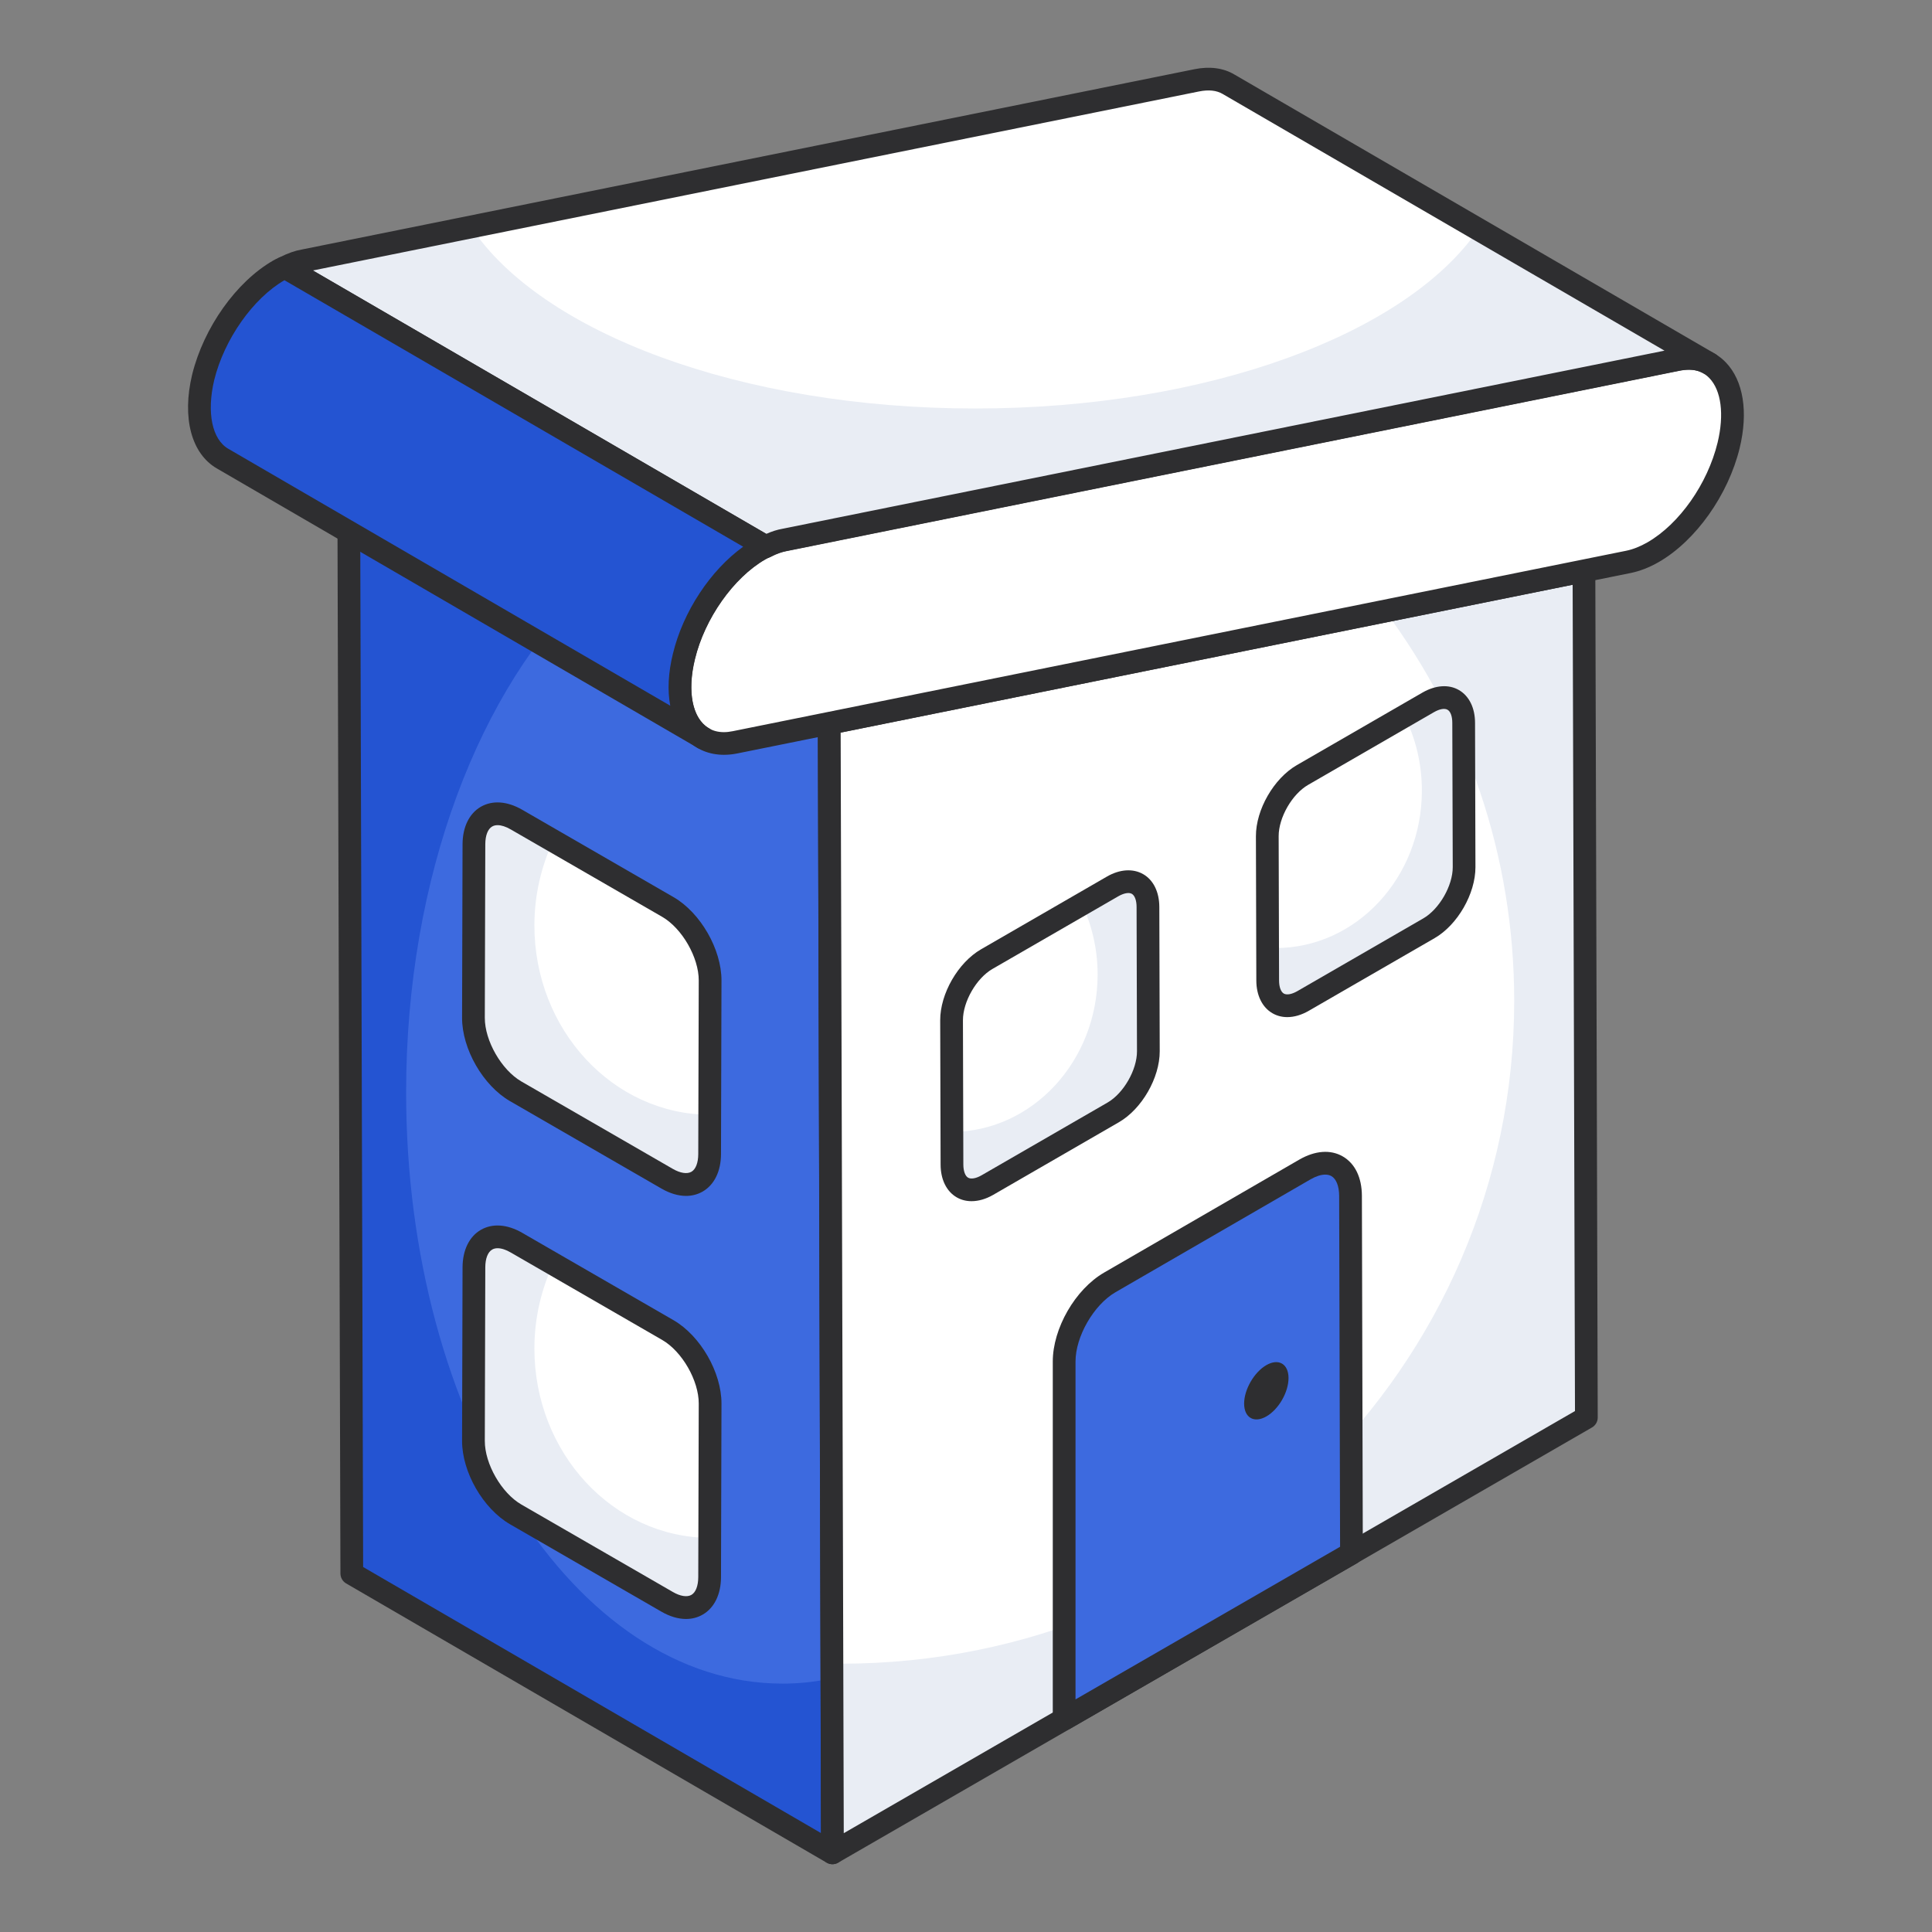 <svg width="48" height="48" viewBox="0 0 48 48" fill="none" xmlns="http://www.w3.org/2000/svg">
<rect x="0" y="0" width="48" height="48" fill="#808080" stroke="none"/>
<path d="M20.684 46.033L8.744 39.094L8.664 11.031L20.604 17.97L20.684 46.033Z" fill="#3D6ADF"/>
<path d="M20.685 46.036L8.742 39.097L8.664 11.031L14.657 14.511C11.925 17.074 10.09 21.775 10.09 27.139C10.09 35.25 14.283 41.829 19.443 41.829C19.859 41.829 20.269 41.786 20.671 41.695L20.685 46.036Z" fill="#2454D2"/>
<path d="M20.681 46.316C20.632 46.316 20.583 46.303 20.539 46.278L8.598 39.339C8.512 39.288 8.459 39.196 8.458 39.095L8.379 11.033C8.379 10.932 8.432 10.839 8.52 10.788C8.607 10.737 8.715 10.737 8.803 10.788L20.743 17.727C20.83 17.777 20.883 17.87 20.884 17.971L20.963 46.033C20.963 46.134 20.91 46.227 20.822 46.278C20.778 46.303 20.729 46.316 20.681 46.316ZM9.022 38.932L20.397 45.542L20.319 18.134L8.945 11.524L9.022 38.932Z" fill="#2E2E30"/>
<path d="M20.6 17.97L8.66 11.031L27.41 7.244L39.35 14.183L20.6 17.97Z" fill="white"/>
<path d="M20.601 18.253C20.552 18.253 20.503 18.24 20.459 18.215L8.519 11.276C8.418 11.217 8.363 11.101 8.383 10.986C8.402 10.87 8.49 10.778 8.605 10.755L27.355 6.968C27.423 6.951 27.493 6.965 27.553 7L39.494 13.939C39.595 13.998 39.649 14.114 39.63 14.229C39.611 14.345 39.523 14.437 39.407 14.46L20.657 18.247C20.639 18.251 20.62 18.253 20.601 18.253ZM9.446 11.161L20.651 17.673L38.567 14.054L27.362 7.542L9.446 11.161Z" fill="#2E2E30"/>
<path d="M20.602 17.971L39.352 14.184L39.411 35.219L20.681 46.033L20.602 17.971Z" fill="white"/>
<path d="M39.413 35.221L20.686 46.035L20.672 41.327C20.75 41.334 20.82 41.334 20.898 41.334C30.131 41.334 37.62 33.964 37.62 24.866C37.62 21.244 36.434 17.898 34.415 15.181L39.357 14.185L39.413 35.221Z" fill="#E9EDF4"/>
<path d="M20.682 46.316C20.634 46.316 20.585 46.303 20.541 46.278C20.454 46.227 20.4 46.134 20.4 46.034L20.32 17.971C20.32 17.837 20.415 17.721 20.547 17.694L39.297 13.907C39.38 13.888 39.466 13.911 39.532 13.965C39.597 14.018 39.635 14.098 39.635 14.183L39.695 35.219C39.695 35.32 39.641 35.413 39.554 35.464L20.823 46.278C20.78 46.303 20.731 46.316 20.682 46.316ZM20.886 18.202L20.963 45.545L39.13 35.057L39.072 14.528L20.886 18.202Z" fill="#2E2E30"/>
<path d="M18.865 13.656C19.068 13.538 19.275 13.455 19.479 13.414L41.672 8.931C42.709 8.721 43.281 9.678 42.946 11.064C42.674 12.183 41.904 13.238 41.072 13.718C40.868 13.836 40.659 13.92 40.453 13.961L39.348 14.184L20.598 17.971L18.261 18.443C17.223 18.653 16.652 17.697 16.986 16.31C17.259 15.193 18.031 14.137 18.865 13.656Z" fill="white"/>
<path d="M17.987 18.753C17.623 18.753 17.302 18.622 17.059 18.371C16.622 17.918 16.496 17.142 16.713 16.243C16.997 15.08 17.806 13.941 18.725 13.41C18.958 13.276 19.192 13.184 19.423 13.136L41.617 8.654C42.113 8.552 42.562 8.676 42.876 9.002C43.313 9.455 43.439 10.231 43.222 11.13C42.939 12.295 42.132 13.433 41.215 13.962C40.979 14.098 40.742 14.19 40.51 14.237L18.318 18.719C18.204 18.742 18.094 18.753 17.987 18.753ZM41.952 9.184C41.881 9.184 41.807 9.191 41.729 9.207L19.536 13.689C19.366 13.724 19.188 13.795 19.008 13.899C18.213 14.358 17.512 15.354 17.262 16.376C17.094 17.073 17.17 17.672 17.465 17.979C17.646 18.166 17.896 18.23 18.206 18.166L40.399 13.684C40.571 13.649 40.75 13.578 40.933 13.473C41.725 13.016 42.424 12.02 42.673 10.997C42.841 10.3 42.765 9.701 42.469 9.394C42.334 9.254 42.161 9.184 41.952 9.184Z" fill="#2E2E30"/>
<path d="M30.524 2.095C30.312 1.967 30.044 1.932 29.733 1.996L7.54 6.478C7.386 6.505 7.232 6.566 7.078 6.643L19.022 13.582C19.176 13.505 19.33 13.443 19.484 13.417L41.676 8.935C41.987 8.871 42.248 8.906 42.467 9.033L30.524 2.095Z" fill="white"/>
<path d="M42.464 9.034C42.245 8.907 41.984 8.872 41.673 8.935L19.48 13.418C19.325 13.446 19.17 13.509 19.022 13.58L7.078 6.641C7.226 6.57 7.382 6.507 7.537 6.479L11.702 5.639C13.438 8.257 18.393 10.149 24.231 10.149C30.026 10.149 34.946 8.286 36.725 5.702L42.464 9.034Z" fill="#E9EDF4"/>
<path d="M19.023 13.864C18.974 13.864 18.925 13.851 18.881 13.826L6.938 6.887C6.848 6.835 6.794 6.738 6.797 6.634C6.8 6.53 6.861 6.437 6.954 6.39C7.159 6.288 7.331 6.228 7.494 6.2L29.679 1.719C30.054 1.644 30.396 1.688 30.668 1.851L42.609 8.789C42.609 8.789 42.61 8.789 42.61 8.789C42.745 8.867 42.791 9.04 42.713 9.175C42.635 9.31 42.463 9.357 42.327 9.277L42.326 9.277C42.165 9.184 41.971 9.164 41.734 9.211L19.541 13.693C19.426 13.714 19.303 13.758 19.148 13.835C19.109 13.854 19.066 13.864 19.023 13.864ZM7.773 6.72L19.038 13.264C19.183 13.2 19.312 13.16 19.436 13.138L41.354 8.712L30.383 2.338C30.382 2.338 30.381 2.337 30.38 2.336C30.227 2.245 30.029 2.224 29.791 2.272L7.773 6.72Z" fill="#2E2E30"/>
<path d="M6.925 6.718C6.092 7.198 5.323 8.257 5.047 9.372C4.815 10.346 5.026 11.108 5.535 11.398L17.471 18.337C16.963 18.047 16.751 17.285 16.991 16.311C17.259 15.195 18.036 14.137 18.869 13.657C18.919 13.627 18.97 13.607 19.021 13.581L7.077 6.643C7.027 6.668 6.976 6.688 6.925 6.718Z" fill="#2454D2"/>
<path d="M17.472 18.619C17.425 18.619 17.377 18.607 17.333 18.582C17.326 18.578 17.32 18.575 17.315 18.571L5.394 11.642C4.755 11.277 4.516 10.382 4.774 9.306C5.062 8.138 5.87 7 6.785 6.474C6.827 6.449 6.869 6.429 6.912 6.409C6.996 6.371 7.141 6.352 7.22 6.398L19.164 13.337C19.254 13.388 19.308 13.486 19.304 13.589C19.301 13.693 19.241 13.787 19.148 13.833C19.064 13.873 19.039 13.884 19.015 13.898C18.226 14.353 17.508 15.371 17.267 16.377C17.069 17.179 17.201 17.846 17.601 18.085L17.614 18.092C17.749 18.17 17.794 18.343 17.717 18.477C17.665 18.568 17.57 18.619 17.472 18.619ZM7.067 6.962C6.289 7.41 5.572 8.428 5.323 9.439C5.13 10.247 5.268 10.92 5.676 11.152L16.652 17.533C16.581 17.158 16.601 16.718 16.718 16.243C16.97 15.194 17.654 14.165 18.464 13.583L7.067 6.962Z" fill="#2E2E30"/>
<path d="M32.419 29.055C33.043 28.694 33.55 28.984 33.552 29.713L33.576 38.592L26.438 42.709L26.438 33.831C26.435 33.102 26.948 32.222 27.572 31.861L32.419 29.055Z" fill="#3D6ADF"/>
<path d="M26.439 42.992C26.39 42.992 26.341 42.979 26.297 42.954C26.21 42.903 26.156 42.81 26.156 42.709V33.831C26.154 33.005 26.714 32.032 27.431 31.617L32.279 28.811C32.671 28.585 33.055 28.555 33.359 28.73C33.665 28.906 33.834 29.254 33.836 29.712L33.859 38.591C33.859 38.693 33.806 38.786 33.718 38.837L26.579 42.954C26.536 42.979 26.487 42.992 26.439 42.992ZM32.926 29.183C32.821 29.183 32.695 29.223 32.561 29.3L27.714 32.105C27.174 32.418 26.719 33.208 26.721 33.83V42.221L33.294 38.429L33.271 29.713C33.27 29.47 33.2 29.29 33.078 29.22C33.035 29.195 32.983 29.183 32.926 29.183Z" fill="#2E2E30"/>
<path d="M31.461 33.917C31.766 33.74 32.012 33.886 32.013 34.235C32.014 34.587 31.77 35.013 31.464 35.19C31.16 35.365 30.911 35.225 30.91 34.873C30.909 34.525 31.157 34.093 31.461 33.917Z" fill="#2E2E30"/>
<path d="M27.64 22.024C28.126 21.744 28.518 21.974 28.52 22.532L28.53 26.117C28.531 26.675 28.142 27.357 27.656 27.637L24.53 29.442C24.044 29.723 23.652 29.492 23.651 28.934L23.641 25.349C23.639 24.791 24.029 24.109 24.514 23.829L27.64 22.024Z" fill="white"/>
<path d="M28.526 26.117C28.526 26.674 28.138 27.359 27.658 27.634L24.531 29.441C24.044 29.724 23.648 29.491 23.648 28.933V28.122C25.646 28.114 27.27 26.364 27.27 24.211C27.27 23.583 27.129 22.99 26.881 22.46L27.637 22.023C28.124 21.74 28.519 21.973 28.519 22.531L28.526 26.117Z" fill="#E9EDF4"/>
<path d="M35.484 17.45C35.97 17.169 36.362 17.399 36.363 17.957L36.374 21.543C36.375 22.101 35.986 22.783 35.5 23.063L32.374 24.868C31.888 25.148 31.496 24.918 31.494 24.36L31.484 20.774C31.483 20.216 31.872 19.535 32.358 19.255L35.484 17.45Z" fill="white"/>
<path d="M36.378 21.543C36.378 22.1 35.989 22.785 35.502 23.06L32.375 24.867C31.888 25.15 31.5 24.917 31.5 24.359V23.54C31.563 23.554 31.627 23.554 31.691 23.554C33.695 23.554 35.326 21.804 35.326 19.644C35.326 18.973 35.171 18.345 34.895 17.794L35.488 17.448C35.968 17.166 36.364 17.399 36.364 17.957L36.378 21.543Z" fill="#E9EDF4"/>
<path d="M24.138 29.843C24.006 29.843 23.881 29.812 23.77 29.748C23.517 29.602 23.37 29.306 23.369 28.936L23.359 25.349C23.357 24.689 23.803 23.914 24.374 23.585L27.5 21.779C27.819 21.594 28.149 21.573 28.402 21.718C28.656 21.864 28.802 22.161 28.803 22.532L28.813 26.117C28.815 26.777 28.369 27.553 27.798 27.882L24.672 29.688C24.492 29.791 24.309 29.843 24.138 29.843ZM27.782 22.269L24.656 24.074C24.258 24.304 23.923 24.887 23.924 25.348L23.934 28.934C23.935 29.095 23.979 29.217 24.052 29.259C24.123 29.301 24.251 29.279 24.39 29.198L27.516 27.393C27.915 27.163 28.25 26.579 28.248 26.118L28.238 22.533C28.238 22.372 28.194 22.25 28.12 22.207C28.048 22.166 27.921 22.189 27.782 22.269Z" fill="#2E2E30"/>
<path d="M31.982 25.27C31.85 25.27 31.725 25.238 31.614 25.174C31.361 25.028 31.214 24.732 31.213 24.361L31.203 20.776C31.201 20.116 31.647 19.341 32.218 19.01L35.344 17.205C35.664 17.022 35.993 16.997 36.246 17.144C36.5 17.291 36.646 17.586 36.647 17.957L36.657 21.543C36.659 22.203 36.213 22.979 35.642 23.308L32.516 25.113C32.336 25.217 32.153 25.27 31.982 25.27ZM35.626 17.694L32.5 19.5C32.102 19.729 31.767 20.313 31.768 20.774L31.778 24.36C31.778 24.521 31.823 24.643 31.896 24.685C31.969 24.726 32.094 24.704 32.233 24.624L35.36 22.818C35.758 22.589 36.094 22.006 36.093 21.544L36.082 17.959C36.082 17.797 36.038 17.676 35.964 17.634C35.891 17.591 35.765 17.614 35.626 17.694Z" fill="#2E2E30"/>
<path d="M12.831 20.363C12.248 20.025 11.776 20.302 11.774 20.973L11.762 25.286C11.76 25.957 12.228 26.776 12.812 27.113L16.572 29.284C17.156 29.621 17.628 29.345 17.63 28.673L17.642 24.361C17.644 23.69 17.175 22.87 16.591 22.533L12.831 20.363Z" fill="white"/>
<path d="M11.766 25.285C11.766 25.956 12.233 26.779 12.81 27.11L16.571 29.284C17.156 29.623 17.632 29.343 17.632 28.672V27.696C15.229 27.688 13.277 25.582 13.277 22.993C13.277 22.238 13.447 21.525 13.744 20.888L12.835 20.361C12.25 20.022 11.774 20.302 11.774 20.973L11.766 25.285Z" fill="#E9EDF4"/>
<path d="M17.044 29.712C16.85 29.712 16.642 29.65 16.432 29.529L12.672 27.358C12.001 26.971 11.478 26.06 11.48 25.285L11.492 20.973C11.494 20.547 11.659 20.21 11.946 20.044C12.236 19.878 12.6 19.903 12.974 20.118L16.734 22.289C17.404 22.676 17.927 23.586 17.925 24.362L17.913 28.674C17.912 29.099 17.746 29.437 17.459 29.603C17.333 29.675 17.193 29.712 17.044 29.712ZM12.363 20.501C12.311 20.501 12.266 20.512 12.228 20.534C12.12 20.596 12.058 20.756 12.057 20.974L12.045 25.286C12.043 25.858 12.46 26.583 12.954 26.869L16.715 29.04C16.902 29.148 17.07 29.173 17.177 29.113C17.285 29.051 17.347 28.891 17.348 28.673L17.36 24.36C17.362 23.788 16.946 23.064 16.451 22.778L12.691 20.608C12.57 20.537 12.456 20.501 12.363 20.501Z" fill="#2E2E30"/>
<path d="M12.831 30.874C12.248 30.537 11.776 30.814 11.774 31.485L11.762 35.797C11.76 36.468 12.228 37.288 12.812 37.625L16.572 39.796C17.156 40.133 17.628 39.856 17.63 39.185L17.642 34.873C17.644 34.202 17.175 33.382 16.591 33.045L12.831 30.874Z" fill="white"/>
<path d="M11.766 35.797C11.766 36.468 12.233 37.291 12.81 37.622L16.571 39.795C17.156 40.135 17.632 39.855 17.632 39.184V38.208C15.229 38.2 13.277 36.094 13.277 33.505C13.277 32.749 13.447 32.036 13.744 31.4L12.835 30.873C12.25 30.534 11.774 30.814 11.774 31.484L11.766 35.797Z" fill="#E9EDF4"/>
<path d="M17.044 40.223C16.85 40.223 16.642 40.162 16.432 40.041L12.672 37.87C12.001 37.482 11.478 36.572 11.48 35.796L11.492 31.484C11.494 31.059 11.659 30.721 11.947 30.555C12.237 30.389 12.602 30.415 12.974 30.629L16.734 32.8C17.404 33.188 17.927 34.098 17.925 34.873L17.913 39.186C17.912 39.61 17.746 39.949 17.459 40.114C17.333 40.187 17.193 40.223 17.044 40.223ZM12.363 31.012C12.311 31.012 12.266 31.023 12.228 31.045C12.12 31.107 12.058 31.267 12.057 31.485L12.045 35.798C12.043 36.37 12.46 37.095 12.954 37.38L16.715 39.551C16.902 39.66 17.07 39.685 17.177 39.625C17.285 39.563 17.347 39.402 17.348 39.184L17.36 34.872C17.362 34.3 16.946 33.575 16.451 33.29L12.691 31.119C12.57 31.048 12.457 31.012 12.363 31.012Z" fill="#2E2E30"/>
</svg>

